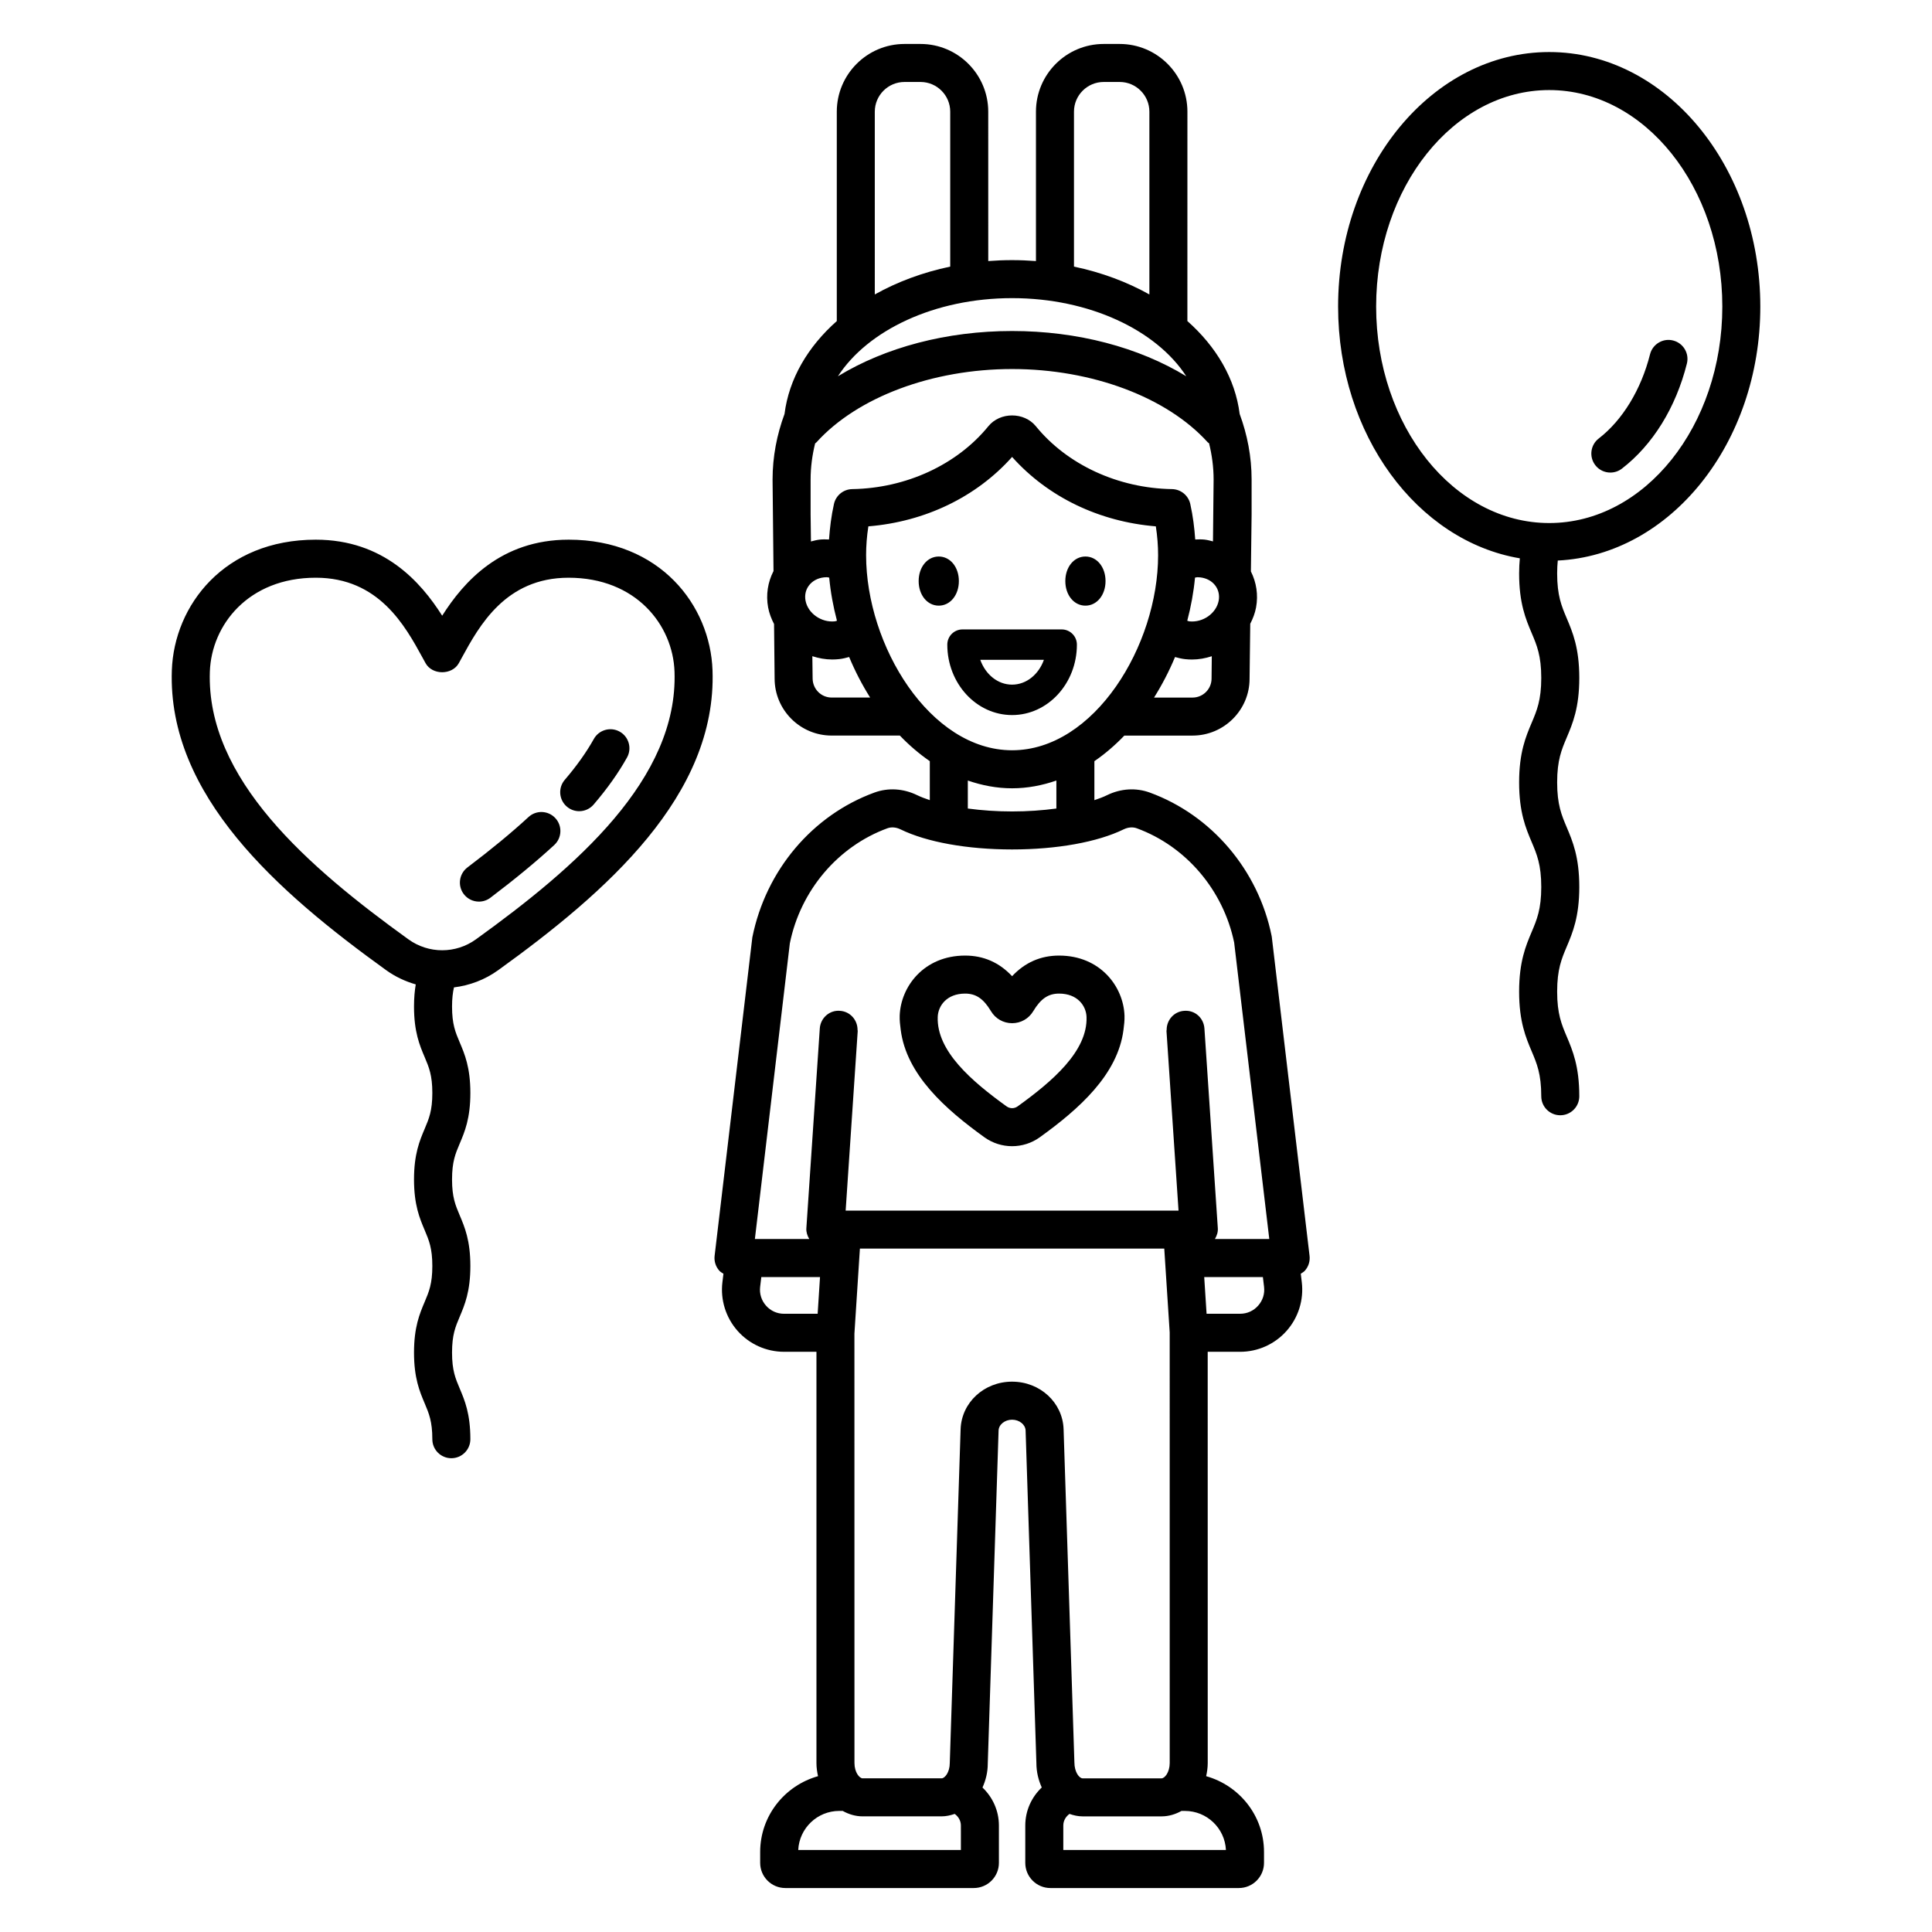 <?xml version="1.0" encoding="UTF-8"?>
<!-- The Best Svg Icon site in the world: iconSvg.co, Visit us! https://iconsvg.co -->
<svg fill="#000000" width="800px" height="800px" version="1.1" viewBox="144 144 512 512" xmlns="http://www.w3.org/2000/svg">
 <path d="m610.5 225.24c0-37.191-25.098-67.449-55.945-67.449-30.848 0-55.945 30.258-55.945 67.449 0 33.996 20.992 62.125 48.16 66.719-0.109 1.234-0.188 2.539-0.188 4.012 0 7.945 1.77 12.121 3.332 15.809 1.359 3.207 2.535 5.977 2.535 11.875s-1.176 8.672-2.535 11.879c-1.559 3.688-3.332 7.863-3.332 15.809 0 7.949 1.77 12.133 3.332 15.82 1.359 3.211 2.535 5.988 2.535 11.891 0 5.91-1.176 8.688-2.535 11.902-1.559 3.691-3.332 7.875-3.332 15.832 0 7.953 1.77 12.137 3.332 15.828 1.359 3.215 2.535 5.992 2.535 11.902 0 2.781 2.254 5.039 5.039 5.039s5.039-2.254 5.039-5.039c0-7.957-1.77-12.137-3.332-15.832-1.359-3.215-2.535-5.988-2.535-11.902 0-5.91 1.176-8.688 2.535-11.902 1.559-3.691 3.332-7.875 3.332-15.832 0-7.949-1.77-12.129-3.332-15.816-1.359-3.211-2.535-5.988-2.535-11.895 0-5.898 1.176-8.672 2.535-11.879 1.559-3.688 3.332-7.863 3.332-15.809 0-7.945-1.77-12.121-3.332-15.809-1.359-3.207-2.535-5.977-2.535-11.875 0-1.281 0.066-2.394 0.164-3.418 29.793-1.453 53.676-31.043 53.676-67.309zm-101.81 0c0-31.637 20.574-57.371 45.871-57.371 25.293 0 45.871 25.738 45.871 57.371 0 31.637-20.574 57.371-45.871 57.371-25.297 0-45.871-25.738-45.871-57.371zm58.078 42.031c-1.699-2.203-1.289-5.367 0.914-7.066 6.293-4.848 11.246-12.98 13.594-22.316 0.68-2.699 3.445-4.344 6.109-3.656 2.699 0.676 4.34 3.414 3.66 6.113-2.926 11.656-9.043 21.543-17.215 27.84-0.914 0.707-1.996 1.047-3.07 1.047-1.508 0.004-3.004-0.672-3.992-1.961zm-275.59 93.547c1.883 2.047 1.75 5.234-0.297 7.121-4.789 4.41-10.328 8.98-16.926 13.977-0.91 0.688-1.977 1.02-3.035 1.02-1.523 0-3.031-0.688-4.023-1.996-1.68-2.219-1.242-5.379 0.977-7.059 6.344-4.801 11.637-9.164 16.184-13.355 2.047-1.887 5.234-1.758 7.121 0.293zm18.988-16.074c-2.266 4.07-5.242 8.266-8.848 12.469-0.996 1.164-2.41 1.762-3.828 1.762-1.16 0-2.324-0.398-3.273-1.211-2.113-1.809-2.359-4.988-0.547-7.102 3.168-3.699 5.754-7.34 7.695-10.82 1.352-2.426 4.418-3.305 6.856-1.949 2.426 1.352 3.301 4.422 1.945 6.852zm-15.484-57.723c-17.977 0-27.844 11.215-33.5 20.148-5.656-8.934-15.523-20.148-33.504-20.148-24.254 0-37.543 17.418-38.141 34.629-1.145 33.125 28.074 58.758 56.812 79.465 2.422 1.746 5.078 2.969 7.828 3.762-0.281 1.664-0.461 3.566-0.461 5.859 0 6.75 1.5 10.297 2.828 13.422 1.133 2.676 2.027 4.785 2.027 9.492 0 4.703-0.895 6.816-2.027 9.492-1.324 3.125-2.828 6.672-2.828 13.426 0 6.758 1.5 10.301 2.824 13.43 1.133 2.68 2.031 4.793 2.031 9.504 0 4.715-0.895 6.832-2.031 9.512-1.324 3.129-2.824 6.676-2.824 13.438s1.5 10.312 2.824 13.441c1.133 2.68 2.031 4.797 2.031 9.512 0 2.785 2.254 5.039 5.039 5.039 2.781 0 5.039-2.254 5.039-5.039 0-6.762-1.5-10.309-2.824-13.438-1.133-2.68-2.031-4.797-2.031-9.516 0-4.715 0.895-6.828 2.031-9.512 1.324-3.129 2.824-6.68 2.824-13.438 0-6.758-1.5-10.301-2.824-13.43-1.133-2.68-2.031-4.793-2.031-9.504 0-4.707 0.895-6.82 2.027-9.492 1.324-3.125 2.828-6.672 2.828-13.422s-1.5-10.297-2.828-13.422c-1.133-2.676-2.027-4.785-2.027-9.492 0-2.137 0.203-3.703 0.508-5.066 4.129-0.512 8.164-2 11.711-4.555 28.734-20.707 57.957-46.34 56.812-79.465-0.598-17.215-13.887-34.633-38.145-34.633zm-24.562 105.92c-5.344 3.852-12.531 3.856-17.879-0.004-26.574-19.148-53.609-42.555-52.629-70.938 0.43-12.375 10.207-24.898 28.07-24.898 16.723 0 23.699 12.773 28.316 21.227l0.781 1.422c1.773 3.199 7.031 3.195 8.812-0.004l0.773-1.41c4.617-8.453 11.594-21.234 28.32-21.234 17.863 0 27.645 12.527 28.07 24.898 0.977 28.387-26.059 51.789-52.637 70.941zm210.86-0.965c-3.539-17.414-15.902-31.949-32.254-37.93-3.664-1.34-7.699-1.102-11.367 0.691-0.973 0.477-2.117 0.906-3.336 1.312v-10.328c2.824-1.945 5.477-4.223 7.938-6.785h18.074c8.336 0 15.113-6.781 15.113-15.055l0.18-14.574c0.695-1.355 1.258-2.785 1.539-4.324 0.613-3.332 0.098-6.633-1.367-9.551l0.188-15.125v-9.219c0-6.09-1.148-11.922-3.164-17.383-1.168-9.316-6.176-17.82-13.855-24.621l0.008-55.484c0-9.898-8.051-17.949-17.949-17.949h-4.242c-9.898 0-17.949 8.051-17.949 17.949v39.586c-2.078-0.16-4.188-0.25-6.32-0.25-2.137 0-4.242 0.086-6.32 0.25l-0.004-39.586c0-9.898-8.051-17.949-17.949-17.949h-4.238c-9.898 0-17.949 8.051-17.949 17.949v55.488c-7.676 6.801-12.68 15.297-13.852 24.613-2.019 5.465-3.168 11.297-3.168 17.391l0.25 24.246c-1.512 2.941-2.047 6.277-1.426 9.652 0.289 1.559 0.863 3.008 1.57 4.379l0.148 14.449c0 8.336 6.781 15.113 15.113 15.113h18.078c2.461 2.562 5.113 4.84 7.938 6.785v10.328c-1.223-0.406-2.371-0.84-3.344-1.312-3.664-1.785-7.699-2.031-11.355-0.688-16.367 5.984-28.734 20.527-32.332 38.363l-9.996 84.395c-0.168 1.43 0.281 2.863 1.238 3.941 0.309 0.344 0.715 0.559 1.098 0.805l-0.273 2.269c-0.562 4.668 0.91 9.367 4.031 12.887s7.606 5.535 12.309 5.535h8.582v108.99c0 1.207 0.172 2.359 0.418 3.477-8.812 2.477-15.332 10.5-15.332 20.094v2.879c0 3.676 2.992 6.668 6.668 6.668h49.941c3.676 0 6.66-2.992 6.66-6.668v-9.898c0-3.965-1.684-7.527-4.352-10.07 0.863-1.914 1.398-4.043 1.398-6.32l2.867-88.289c0.055-1.586 1.656-2.867 3.578-2.867s3.527 1.289 3.582 2.867l2.859 88.129c0 2.344 0.543 4.519 1.422 6.465-2.676 2.543-4.367 6.109-4.367 10.086v9.898c0 3.676 2.988 6.668 6.66 6.668h49.938c3.676 0 6.668-2.992 6.668-6.668v-2.879c0-9.598-6.519-17.621-15.332-20.094 0.246-1.117 0.418-2.269 0.418-3.477l-0.008-108.99h8.594c4.699 0 9.188-2.016 12.305-5.535 3.125-3.512 4.594-8.211 4.039-12.887l-0.273-2.273c0.379-0.246 0.785-0.457 1.09-0.801 0.961-1.078 1.406-2.512 1.238-3.941l-9.996-84.418c-0.012-0.137-0.035-0.273-0.066-0.41zm-15.906-68.152c0 2.777-2.258 5.039-5.039 5.039h-10.203c2.129-3.387 4-6.988 5.562-10.742 0.871 0.242 1.754 0.461 2.68 0.562 0.609 0.066 1.215 0.098 1.824 0.098 1.805 0 3.559-0.332 5.238-0.871zm-3.762-26.855c0.246 0 0.496 0.016 0.746 0.043 1.676 0.184 3.106 0.961 4.016 2.184 0.836 1.121 1.152 2.535 0.891 3.969-0.625 3.371-4.164 5.879-7.793 5.5-0.199-0.023-0.352-0.129-0.539-0.164 0.996-3.773 1.695-7.602 2.055-11.422 0.211-0.02 0.406-0.109 0.625-0.109zm-32.699-123.37c0-4.344 3.531-7.875 7.871-7.875h4.242c4.34 0 7.871 3.531 7.871 7.875v48.434c-5.922-3.316-12.664-5.844-19.984-7.379zm-16.398 49.41c20.531 0 38.262 8.516 46.156 20.703-12.566-7.66-28.828-11.992-46.156-11.992-17.328 0-33.59 4.332-46.156 11.992 7.891-12.188 25.621-20.703 46.156-20.703zm-36.387-49.41c0-4.344 3.531-7.875 7.875-7.875h4.238c4.344 0 7.875 3.531 7.875 7.875v41.055c-7.32 1.531-14.066 4.062-19.988 7.379zm-15.445 87.605c10.828-11.969 30.688-19.406 51.832-19.406 21.141 0 41.004 7.438 51.832 19.406 0.102 0.113 0.25 0.16 0.363 0.262 0.766 3.102 1.207 6.316 1.207 9.625l-0.168 16.383c-0.75-0.191-1.496-0.395-2.285-0.48-0.816-0.086-1.617-0.055-2.418-0.023-0.219-3.078-0.594-6.176-1.312-9.406-0.508-2.277-2.508-3.902-4.836-3.945-14.293-0.23-27.785-6.465-36.098-16.676-3.102-3.797-9.461-3.805-12.57 0.004-8.312 10.207-21.805 16.441-36.09 16.672-2.328 0.039-4.328 1.668-4.836 3.941-0.711 3.18-1.086 6.316-1.309 9.41-0.801-0.031-1.605-0.062-2.418 0.023-0.82 0.09-1.594 0.297-2.371 0.5l-0.09-7.18v-9.219c0-3.293 0.434-6.492 1.195-9.578 0.113-0.113 0.258-0.188 0.371-0.312zm-2.031 37.988c0.914-1.227 2.34-2 4.019-2.184 0.25-0.027 0.5-0.043 0.75-0.043 0.215 0 0.414 0.09 0.625 0.109 0.355 3.816 1.059 7.648 2.055 11.422-0.191 0.039-0.344 0.145-0.539 0.164-3.594 0.383-7.172-2.121-7.793-5.496-0.27-1.438 0.047-2.852 0.883-3.973zm6.039 29.664c-2.777 0-5.039-2.262-5.039-5.102l-0.074-5.856c1.68 0.543 3.441 0.875 5.25 0.875 0.609 0 1.215-0.031 1.828-0.098 0.926-0.102 1.809-0.32 2.676-0.562 1.562 3.754 3.43 7.359 5.562 10.742zm9.133-37.719c0-2.523 0.195-5.047 0.602-7.648 15.02-1.227 28.625-7.781 38.09-18.395 9.465 10.613 23.07 17.164 38.09 18.395 0.402 2.606 0.602 5.133 0.602 7.648 0 23.902-16.898 51.691-38.691 51.691-21.793 0.004-38.691-27.785-38.691-51.691zm26.957 59.715c3.738 1.285 7.648 2.055 11.734 2.055 4.086 0 7.996-0.77 11.734-2.055v7.414c-3.68 0.496-7.66 0.777-11.734 0.777-4.07 0-8.055-0.281-11.734-0.777zm-47.168 43.148c2.84-14.02 12.746-25.703 25.852-30.496 1.066-0.391 2.297-0.289 3.473 0.281 6.93 3.387 17.711 5.328 29.574 5.328 11.867 0 22.648-1.945 29.57-5.328 1.176-0.57 2.414-0.668 3.477-0.281 13.031 4.766 22.906 16.355 25.805 30.273l9.309 78.574h-14.41c0.508-0.863 0.84-1.82 0.773-2.836l-3.551-52.949c-0.191-2.773-2.481-4.914-5.367-4.688-2.656 0.176-4.641 2.402-4.644 5.027 0 0.117-0.051 0.219-0.043 0.336l3.191 47.578h-88.215l3.195-47.578c0.008-0.117-0.043-0.219-0.043-0.336-0.004-2.625-1.984-4.848-4.644-5.027-2.789-0.242-5.18 1.91-5.363 4.688l-3.559 52.953c-0.066 1.016 0.266 1.973 0.773 2.836h-14.414zm7.371 98.164h-8.902c-1.852 0-3.543-0.762-4.773-2.144-1.227-1.387-1.785-3.164-1.566-5l0.312-2.582h15.555zm37.961 142.1h-43.105c0.277-5.758 5.047-10.352 10.867-10.352h0.914c1.609 0.895 3.387 1.441 5.289 1.441h20.914c1.219 0 2.371-0.27 3.481-0.648 0.965 0.703 1.637 1.785 1.637 3.07zm13.57-124.11c-7.426 0-13.418 5.543-13.645 12.621l-2.871 88.449c0 2.434-1.305 4.055-2.168 4.055h-20.918c-0.867 0-2.172-1.617-2.172-4.055l-0.012-113.79 1.453-22.543h80.66l1.438 22.215 0.004 114.12c0 2.434-1.305 4.055-2.168 4.055h-20.914c-0.867 0-2.168-1.617-2.176-4.215l-2.863-88.293c-0.23-7.078-6.231-12.617-13.648-12.617zm56.668 124.11h-43.098v-6.488c0-1.285 0.672-2.371 1.637-3.07 1.109 0.383 2.262 0.652 3.477 0.652h20.914c1.902 0 3.68-0.547 5.285-1.441h0.918c5.824-0.004 10.59 4.594 10.867 10.348zm8.535-144.25c-1.23 1.383-2.922 2.144-4.773 2.144l-8.891 0.004-0.625-9.727h15.547l0.309 2.578c0.223 1.84-0.336 3.613-1.566 5zm-48.031-175.18c0-2.227-1.805-4.031-4.031-4.031h-26.281c-2.227 0-4.031 1.805-4.031 4.031 0 10.293 7.699 18.664 17.172 18.664 9.469 0 17.172-8.371 17.172-18.664zm-25.602 4.027h16.855c-1.367 3.856-4.629 6.574-8.43 6.574-3.797 0.004-7.059-2.719-8.426-6.574zm-11.004-14.359c-3.039 0-5.328-2.801-5.328-6.512 0-3.711 2.293-6.508 5.328-6.508 3.039 0 5.328 2.797 5.328 6.508 0 3.711-2.293 6.512-5.328 6.512zm33.539-6.512c0-3.711 2.289-6.508 5.328-6.508 3.039 0 5.328 2.797 5.328 6.508 0 3.711-2.293 6.512-5.328 6.512-3.039 0-5.328-2.801-5.328-6.512zm-21.473 147.38c2.203 1.586 4.781 2.383 7.367 2.383 2.582 0 5.16-0.793 7.367-2.383 10.293-7.418 20.645-16.547 22.152-28.461 0.156-1.227 0.312-2.457 0.27-3.746-0.266-7.719-6.434-15.926-17.34-15.926-4.891 0-9.059 1.836-12.449 5.465-3.391-3.629-7.562-5.465-12.449-5.465-10.902 0-17.07 8.207-17.34 15.926-0.043 1.289 0.113 2.516 0.27 3.746 1.508 11.91 11.855 21.039 22.152 28.461zm-5.082-38.059c2.879 0 4.867 1.352 6.852 4.66 1.188 1.988 3.273 3.18 5.586 3.188h0.016c2.309 0 4.398-1.188 5.59-3.172 1.992-3.32 3.981-4.676 6.859-4.676 4.848 0 7.168 3.211 7.273 6.199 0.309 9.059-9.047 17.055-18.25 23.684-0.898 0.648-2.051 0.641-2.945 0-9.195-6.629-18.555-14.625-18.242-23.684 0.098-2.984 2.414-6.199 7.262-6.199z"/>
</svg>